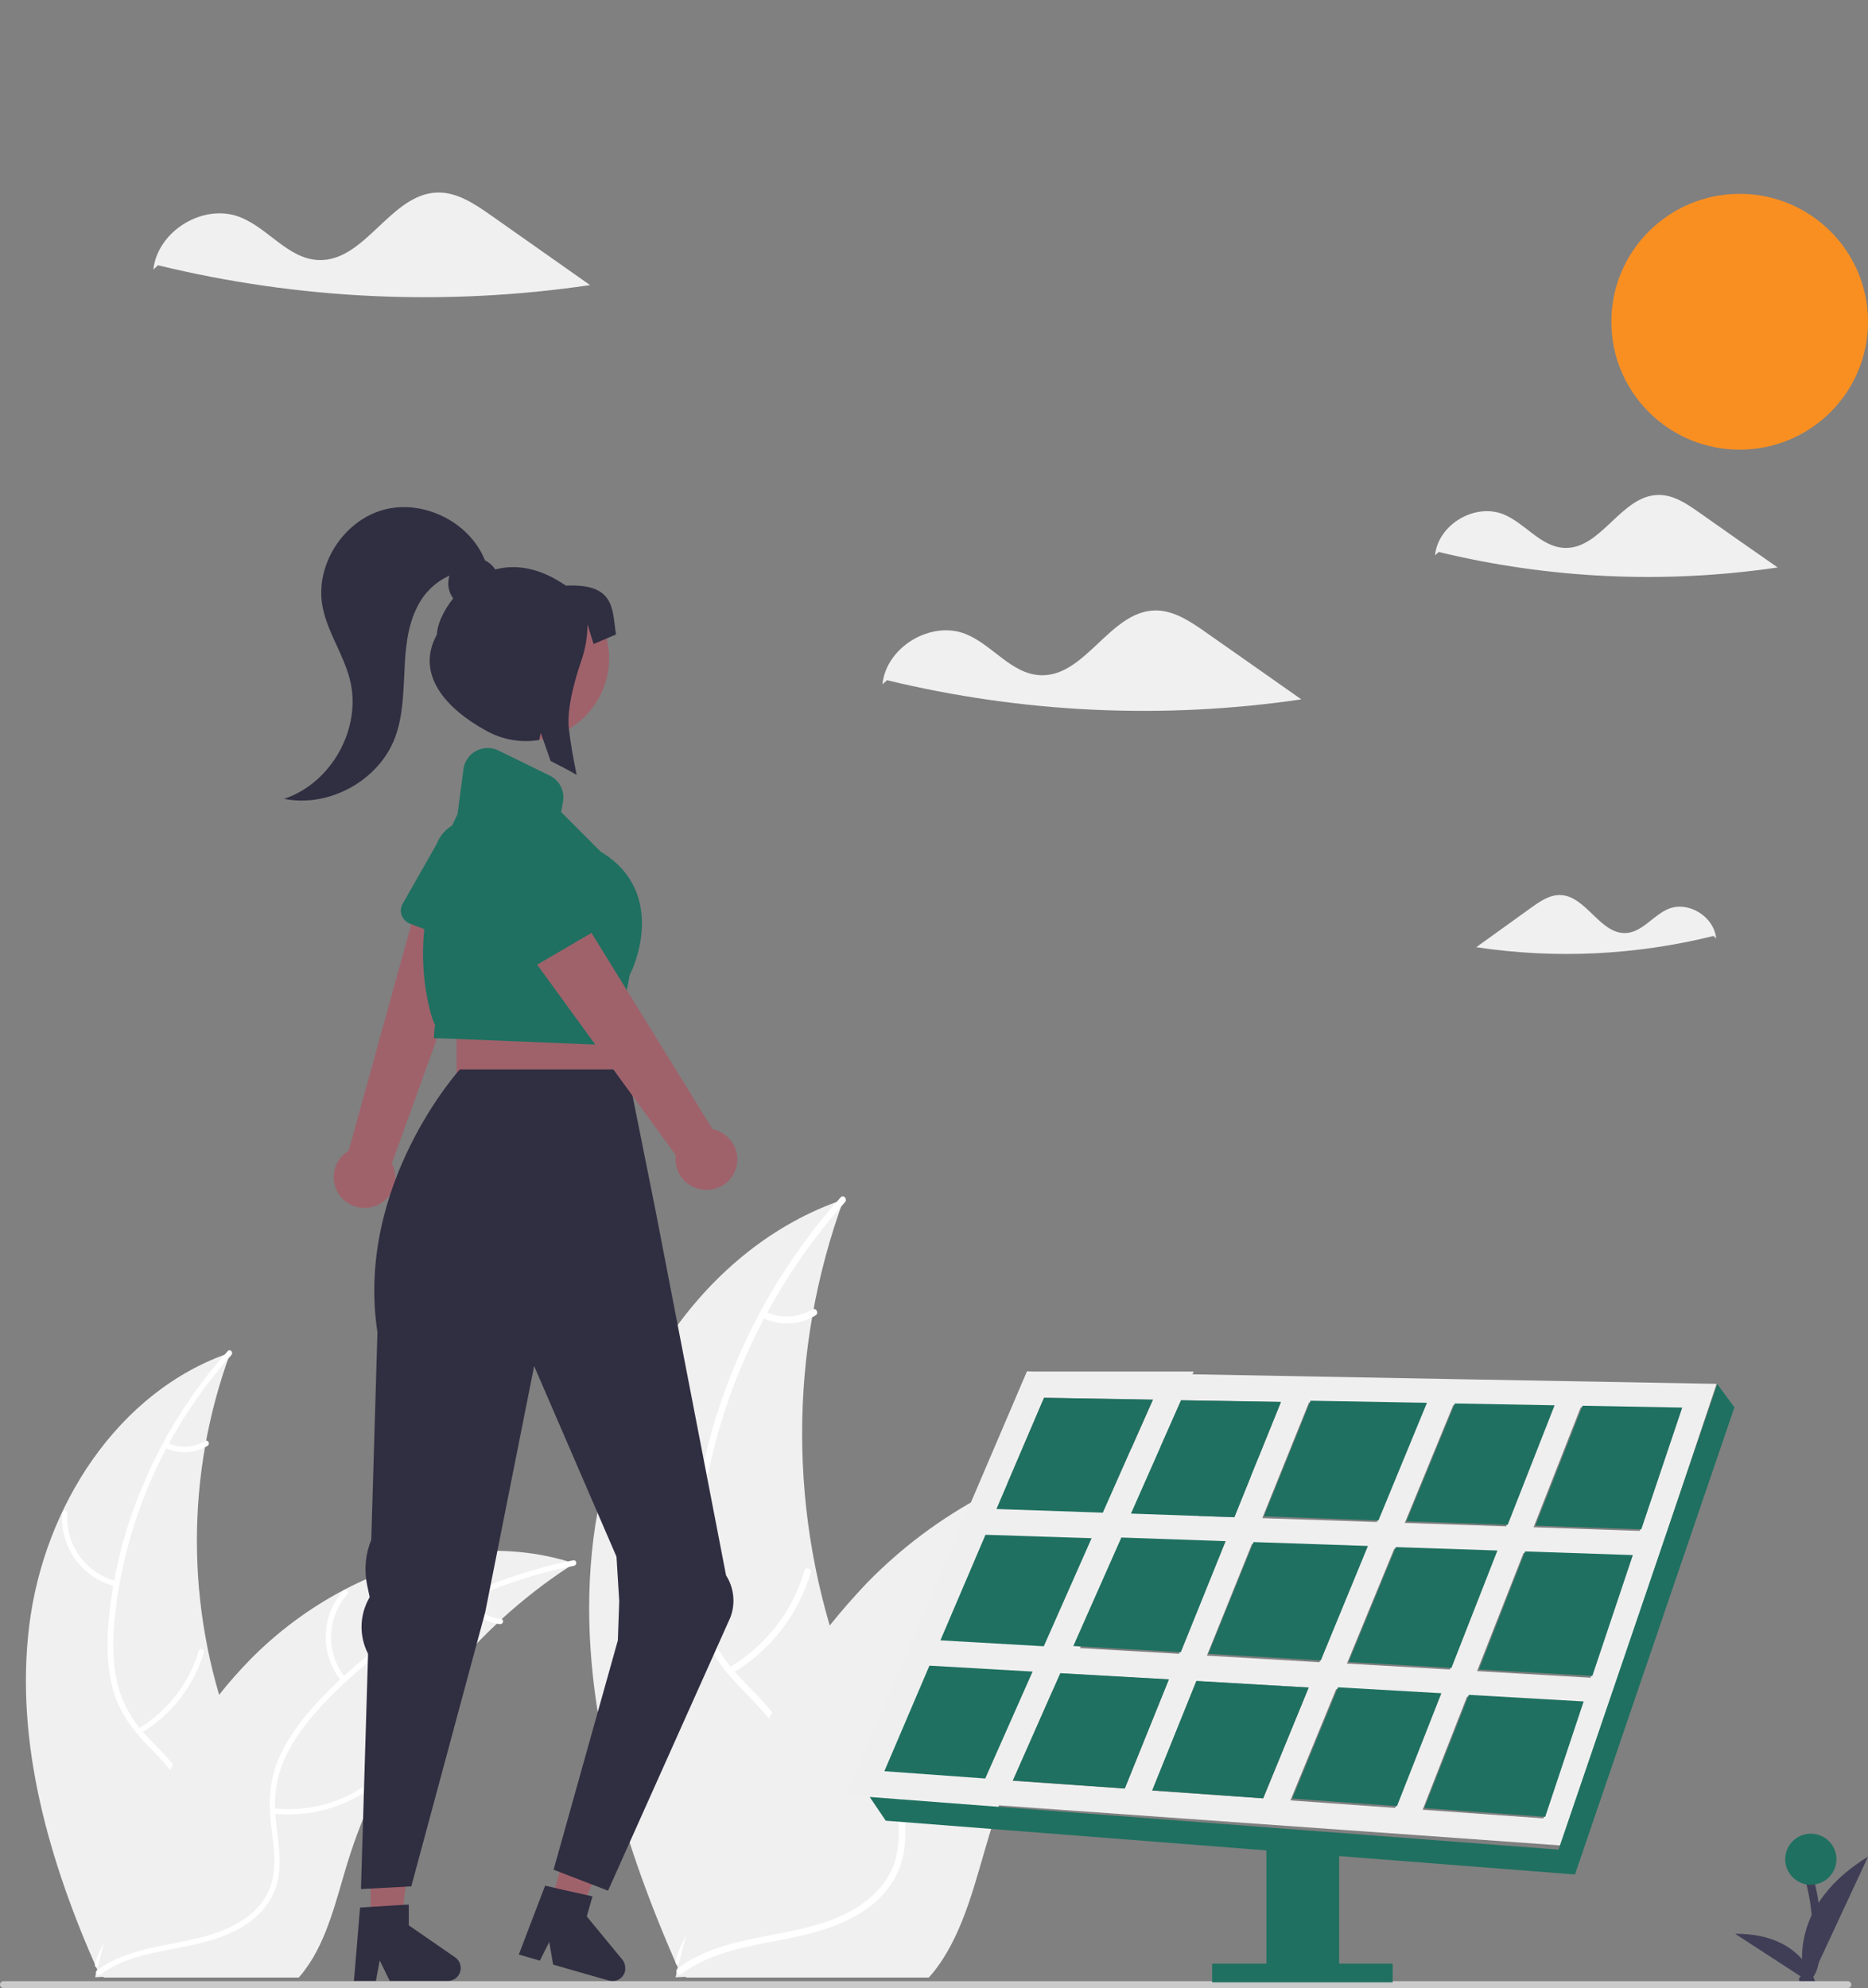 <svg width="453" height="482" viewBox="0 0 453 482" fill="none" xmlns="http://www.w3.org/2000/svg">
<rect x="0" y="0" width="453" height="482" fill="#808080" stroke="none"/>
<g clip-path="url(#clip0_59_655)">
<path d="M412.072 124.26C409.021 122.104 405.748 119.893 402.032 120.004C393.045 120.225 388.219 133.326 379.287 132.828C373.573 132.552 369.801 126.748 364.476 124.647C357.542 121.939 348.721 127.245 348 134.652L348.888 133.823C375.792 140.346 403.696 141.617 431.1 137.582C424.776 133.215 418.452 128.738 412.072 124.26Z" fill="#F1F0F0"/>
<path d="M7.101 394.055C10.651 365.422 28.458 337.286 55.862 327.944C45.045 357.407 45.045 389.688 55.862 419.151C60.078 430.482 65.959 442.643 61.965 454.085C59.524 461.216 53.477 466.633 46.765 470.06C40.052 473.487 32.563 475.09 25.185 476.693L23.743 477.91C11.982 451.487 3.55 422.633 7.101 394.055Z" fill="#F1F0F0"/>
<path d="M56.14 328.497C40.163 346.296 30.289 368.628 27.792 392.342C27.293 397.427 27.238 402.623 28.347 407.653C29.457 412.517 31.898 417.05 35.337 420.643C38.499 424.07 42.105 427.276 44.379 431.422C46.764 435.789 46.876 440.764 45.211 445.462C43.214 451.156 39.276 455.799 35.281 460.221C30.843 465.141 26.128 470.116 24.242 476.638C24.02 477.412 22.8 477.025 23.022 476.251C26.295 464.975 37.279 458.563 42.548 448.392C44.989 443.638 46.043 438.166 43.713 433.136C41.716 428.769 37.944 425.507 34.727 422.025C31.343 418.377 28.735 414.397 27.404 409.588C26.017 404.668 25.906 399.417 26.239 394.331C27.127 382.834 29.9 371.502 34.338 360.889C39.331 348.673 46.376 337.452 55.197 327.613C55.807 326.894 56.639 327.889 56.14 328.497Z" fill="white"/>
<path d="M28.125 384.658C19.971 382.668 14.479 375.151 15.089 366.804C15.144 365.975 16.42 366.03 16.365 366.859C15.755 374.598 20.914 381.618 28.514 383.442C29.346 383.663 28.957 384.879 28.125 384.658Z" fill="white"/>
<path d="M33.506 419.151C40.607 414.894 45.877 408.151 48.207 400.246C48.429 399.472 49.649 399.859 49.427 400.633C46.986 408.869 41.495 415.889 34.061 420.256C33.395 420.698 32.84 419.538 33.506 419.151Z" fill="white"/>
<path d="M40.607 349.834C43.547 351.216 46.986 351.05 49.76 349.392C50.481 348.949 51.036 350.11 50.315 350.553C47.208 352.377 43.436 352.598 40.163 351.105C39.83 350.995 39.664 350.608 39.775 350.276C39.886 349.889 40.274 349.723 40.607 349.834Z" fill="white"/>
<path d="M139.295 379.02C138.851 379.296 138.408 379.573 138.019 379.849C132.25 383.608 126.813 387.864 121.71 392.507C121.322 392.839 120.933 393.226 120.545 393.613C108.452 404.945 98.522 418.432 91.366 433.412C88.537 439.382 86.151 445.518 84.21 451.819C81.547 460.553 79.383 470.171 74.169 477.302C73.614 478.075 73.059 478.794 72.449 479.457H25.296C25.185 479.402 25.074 479.347 24.963 479.291L23.077 479.402C23.133 479.07 23.244 478.739 23.299 478.407C23.355 478.241 23.41 478.02 23.466 477.854C23.521 477.744 23.521 477.578 23.576 477.467C23.576 477.412 23.576 477.357 23.632 477.357C23.632 477.246 23.688 477.136 23.688 477.025C24.187 475.09 24.631 473.211 25.13 471.276C29.013 456.683 34.117 442.256 41.273 429.045C41.495 428.658 41.717 428.216 41.938 427.829C45.211 421.914 48.928 416.276 53.144 410.914C55.419 407.985 57.915 405.221 60.467 402.568C67.179 395.713 74.89 389.965 83.377 385.487C100.297 376.588 119.879 373.161 137.964 378.633C138.408 378.744 138.851 378.854 139.295 379.02Z" fill="#F1F0F0"/>
<path d="M139.184 379.628C115.719 384.271 94.25 396.156 77.941 413.623C74.446 417.382 71.284 421.528 69.121 426.171C67.068 430.759 66.291 435.789 66.846 440.764C67.29 445.407 68.233 450.105 67.567 454.804C66.846 459.724 63.906 463.759 59.745 466.523C54.697 469.894 48.762 471.221 42.937 472.327C36.446 473.543 29.679 474.759 24.242 478.794C23.576 479.291 22.855 478.241 23.521 477.744C32.952 470.724 45.6 472.161 55.918 467.186C60.744 464.864 64.904 461.105 66.07 455.688C67.124 450.99 66.125 446.126 65.626 441.427C65.126 436.507 65.459 431.754 67.29 427.11C69.176 422.357 72.227 418.1 75.555 414.286C83.266 405.663 92.253 398.256 102.238 392.397C113.611 385.653 126.037 380.899 139.018 378.301C139.905 378.191 140.016 379.462 139.184 379.628Z" fill="white"/>
<path d="M82.878 407.708C77.552 401.241 77.719 391.899 83.266 385.653C83.821 385.045 84.764 385.874 84.265 386.482C79.106 392.286 78.939 401.02 83.932 406.99C84.487 407.598 83.433 408.316 82.878 407.708Z" fill="white"/>
<path d="M66.402 438.442C74.668 439.327 82.934 437.116 89.591 432.196C90.256 431.698 90.977 432.749 90.312 433.246C83.377 438.332 74.779 440.653 66.18 439.714C65.348 439.603 65.57 438.387 66.402 438.442Z" fill="white"/>
<path d="M113.888 387.367C115.386 390.241 118.27 392.176 121.488 392.507C122.32 392.563 122.098 393.834 121.266 393.779C117.716 393.392 114.554 391.291 112.834 388.141C112.668 387.864 112.723 387.477 113 387.256C113.333 386.98 113.722 387.09 113.888 387.367Z" fill="white"/>
<path d="M143.899 373.105C148.337 337.507 170.471 302.407 204.588 290.799C191.163 327.447 191.163 367.688 204.588 404.337C209.802 418.432 217.125 433.633 212.188 447.839C209.137 456.683 201.648 463.482 193.216 467.683C184.839 471.94 175.519 473.93 166.366 475.92L164.536 477.412C150.001 444.578 139.461 408.703 143.899 373.105Z" fill="#F1F0F0"/>
<path d="M204.921 291.462C185.283 313.407 172.524 341.708 169.639 371.005C169.029 377.362 168.918 383.829 170.36 390.075C171.747 396.156 174.743 401.739 179.07 406.271C183.008 410.583 187.502 414.507 190.331 419.703C193.271 425.176 193.382 431.367 191.385 437.171C188.889 444.246 184.007 450.05 179.014 455.523C173.467 461.603 167.642 467.849 165.312 475.92C165.035 476.915 163.537 476.417 163.814 475.422C167.92 461.382 181.566 453.367 188.112 440.764C191.163 434.849 192.439 427.995 189.554 421.749C187.058 416.276 182.398 412.241 178.404 407.93C174.188 403.397 170.971 398.422 169.306 392.397C167.587 386.261 167.42 379.739 167.864 373.437C169.029 359.12 172.413 345.025 177.905 331.759C184.118 316.558 192.883 302.573 203.867 290.301C204.532 289.527 205.586 290.688 204.921 291.462Z" fill="white"/>
<path d="M170.083 361.442C159.931 359.01 153.108 349.613 153.885 339.221C153.94 338.226 155.549 338.281 155.493 339.276C154.717 348.95 161.152 357.683 170.582 359.894C171.581 360.171 171.082 361.663 170.083 361.442Z" fill="white"/>
<path d="M176.795 404.337C185.671 399.085 192.217 390.683 195.102 380.789C195.379 379.794 196.877 380.291 196.599 381.286C193.548 391.568 186.725 400.301 177.516 405.719C176.629 406.271 175.908 404.834 176.795 404.337Z" fill="white"/>
<path d="M185.616 318.05C189.277 319.764 193.549 319.542 197.043 317.497C197.931 316.944 198.652 318.382 197.765 318.934C193.937 321.256 189.222 321.477 185.116 319.598C184.728 319.432 184.506 318.99 184.617 318.603C184.728 318.105 185.172 317.884 185.616 318.05Z" fill="white"/>
<path d="M308.491 354.422C307.936 354.754 307.437 355.14 306.882 355.472C299.726 360.171 292.902 365.477 286.578 371.226C286.079 371.668 285.58 372.11 285.081 372.553C269.992 386.703 257.676 403.507 248.745 422.08C245.195 429.487 242.199 437.171 239.869 445.02C236.596 455.854 233.878 467.904 227.388 476.804C226.722 477.744 226.001 478.628 225.224 479.457H166.533C166.422 479.402 166.255 479.347 166.145 479.291L163.815 479.402C163.926 479.015 164.036 478.573 164.092 478.131C164.147 477.91 164.203 477.633 164.258 477.412C164.314 477.246 164.314 477.08 164.369 476.97C164.369 476.915 164.369 476.859 164.425 476.804C164.425 476.638 164.48 476.528 164.536 476.417C165.146 474.04 165.756 471.663 166.366 469.231C171.193 451.045 177.572 433.08 186.448 416.663C186.725 416.166 187.003 415.668 187.28 415.171C191.33 407.764 195.989 400.744 201.204 394.11C204.089 390.517 207.14 387.035 210.302 383.718C218.623 375.206 228.22 368.02 238.815 362.437C259.895 351.382 284.248 347.125 306.771 353.869C307.381 354.035 307.936 354.201 308.491 354.422Z" fill="#F1F0F0"/>
<path d="M308.38 355.141C279.422 360.834 252.129 375.814 232.158 397.482C227.831 402.181 223.837 407.321 221.175 413.126C218.623 418.819 217.624 425.065 218.345 431.256C218.9 437.06 220.121 442.92 219.233 448.724C218.29 454.859 214.629 459.889 209.525 463.261C203.257 467.407 195.878 469.121 188.556 470.503C180.457 472.05 172.025 473.543 165.257 478.573C164.425 479.181 163.537 477.91 164.369 477.246C176.13 468.457 191.884 470.337 204.754 464.146C210.745 461.271 215.905 456.573 217.402 449.884C218.678 444.025 217.458 438 216.848 432.141C216.237 426.005 216.626 420.09 218.956 414.286C221.286 408.372 225.113 403.065 229.274 398.311C238.815 387.533 250.021 378.357 262.503 371.06C276.649 362.658 292.126 356.744 308.269 353.537C309.267 353.372 309.378 354.975 308.38 355.141Z" fill="white"/>
<path d="M238.261 390.13C231.659 382.115 231.881 370.452 238.76 362.658C239.425 361.884 240.646 362.934 239.98 363.653C233.545 370.894 233.379 381.728 239.592 389.191C240.202 390.02 238.926 390.904 238.261 390.13Z" fill="white"/>
<path d="M217.68 428.382C227.942 429.487 238.26 426.724 246.526 420.588C247.358 419.98 248.246 421.306 247.414 421.914C238.76 428.271 228.053 431.146 217.402 429.985C216.404 429.819 216.681 428.271 217.68 428.382Z" fill="white"/>
<path d="M276.87 364.759C278.756 368.352 282.307 370.729 286.356 371.171C287.355 371.281 287.077 372.829 286.079 372.718C281.641 372.221 277.702 369.623 275.594 365.698C275.372 365.311 275.428 364.869 275.816 364.593C276.149 364.316 276.648 364.427 276.87 364.759Z" fill="white"/>
<path d="M90.644 292.512C94.583 291.296 96.746 287.15 95.526 283.281C95.415 282.839 95.249 282.452 95.027 282.065L117.938 218.663L102.017 215.844L84.542 279.025C80.992 281.125 79.882 285.713 81.99 289.251C83.766 292.181 87.316 293.563 90.644 292.512Z" fill="#9F626B"/>
<path d="M122.875 204.125C120.767 199.482 115.275 197.492 110.615 199.593C110.282 199.758 110.005 199.924 109.728 200.09C107.952 201.14 106.621 202.743 105.9 204.623L97.634 219.16C96.747 220.763 97.301 222.753 98.91 223.693C99.076 223.748 99.188 223.859 99.354 223.914L99.798 224.08L102.96 225.296L113.999 229.552L114.998 229.939C116.717 230.603 118.659 229.718 119.325 228.005C119.38 227.839 119.435 227.673 119.491 227.562L120.822 221.703L123.152 211.311C124.04 208.99 123.929 206.392 122.875 204.125Z" fill="#1F7060"/>
<path d="M148.67 240.331H110.726V278.14H148.67V240.331Z" fill="#9F626B"/>
<path d="M89.868 466.136H97.301L100.852 437.447H89.868V466.136Z" fill="#9F626B"/>
<path d="M110.338 474.538L99.132 466.799V461.769L97.856 461.824L89.868 462.322L87.316 462.487L85.874 479.734L85.818 480.286H91.144L91.254 479.734L92.087 475.312L94.25 479.734L94.528 480.286H108.562C109.228 480.286 109.838 480.065 110.393 479.734C111.225 479.126 111.724 478.186 111.724 477.191C111.724 476.085 111.225 475.146 110.338 474.538Z" fill="#302E41"/>
<path d="M133.526 461.437L140.737 463.482L152.11 436.839L141.514 433.854L133.526 461.437Z" fill="#9F626B"/>
<path d="M150.945 475.146L142.291 464.643L143.677 459.779L142.457 459.503L135.523 457.955L134.635 457.734L132.194 457.181L125.815 473.874L130.918 475.367L133.193 470.834L134.136 476.307L137.353 477.246L146.063 479.734L147.672 480.176C148.615 480.452 149.558 480.286 150.334 479.734C150.945 479.347 151.333 478.739 151.555 478.02C151.777 477.025 151.555 475.92 150.945 475.146Z" fill="#302E41"/>
<path d="M145.231 169.191C142.402 174.386 137.409 178.035 131.64 179.196C131.307 179.251 131.029 179.306 130.697 179.361C119.713 181.075 109.395 173.613 107.73 162.668C106.011 151.723 113.5 141.442 124.483 139.783C135.467 138.07 145.785 145.532 147.45 156.477C148.171 160.844 147.394 165.321 145.231 169.191Z" fill="#9F626B"/>
<path d="M177.128 392.12C178.404 388.749 178.016 384.99 176.074 381.95L158.877 293.01L152.109 259.291H111.503C111.503 259.291 86.096 287.316 91.532 323.025L90.034 373.382C88.592 376.809 88.259 380.623 89.036 384.326L89.646 387.201L89.424 387.643C87.15 391.789 87.094 396.764 89.257 400.965L87.538 458.01L99.742 457.347L117.66 390.904L129.532 331.206L149.502 377.417L150.168 388.196L149.835 397.703L134.247 453.312L147.45 458.397L177.128 392.12Z" fill="#302E41"/>
<path d="M145.619 206.447L136.078 196.884L136.521 194.397C137.021 191.799 135.689 189.201 133.304 188.04L120.878 181.959C117.938 180.522 114.387 181.738 112.945 184.668C112.668 185.221 112.446 185.884 112.39 186.492L110.948 197.437C110.837 197.658 110.338 198.598 109.672 200.09C107.398 205.286 105.622 210.703 104.347 216.286C103.681 219.271 103.182 222.256 102.904 225.296C102.183 232.04 102.682 238.894 104.402 245.472C105.012 247.628 105.345 248.236 105.512 248.457C105.345 249.397 105.29 250.392 105.234 251.387V251.718H105.9L110.615 251.884L144.343 253.266L148.504 253.432L149.558 253.487L151.999 240.165L152.72 236.296C153.385 235.301 162.261 216.452 145.619 206.447Z" fill="#1F7060"/>
<path d="M178.293 283.779C179.791 279.965 177.905 275.708 174.077 274.16C173.689 273.995 173.245 273.884 172.801 273.774L137.409 216.397L125.26 227.01L163.87 280.075C163.315 284.166 166.2 287.869 170.305 288.422C173.744 288.919 177.073 286.985 178.293 283.779Z" fill="#9F626B"/>
<path d="M145.397 220.763L134.913 207.773C132.472 203.628 127.257 202.025 122.875 204.125C122.653 204.236 122.431 204.346 122.209 204.457C117.827 207 116.329 212.638 118.881 217.005L120.767 221.648L125.149 232.482C125.815 234.196 127.756 235.025 129.476 234.306C129.642 234.251 129.753 234.196 129.92 234.085L130.308 233.864L143.456 226.181L144.399 225.628C145.231 225.13 145.841 224.301 146.007 223.361C146.229 222.477 146.007 221.482 145.397 220.763Z" fill="#1F7060"/>
<path d="M421.881 109.02C439.069 109.02 453.002 95.136 453.002 78.01C453.002 60.884 439.069 47 421.881 47C404.693 47 390.76 60.884 390.76 78.01C390.76 95.136 404.693 109.02 421.881 109.02Z" fill="#FA8F21"/>
<path d="M118.907 52.096C115.024 49.388 110.808 46.569 106.092 46.679C94.665 46.955 88.507 63.649 77.079 63.041C69.812 62.654 64.986 55.302 58.218 52.649C49.398 49.166 38.192 55.965 37.194 65.362L38.303 64.312C72.586 72.659 108.145 74.262 143.093 69.121C135.105 63.483 127.006 57.79 118.907 52.096Z" fill="#F1F0F0"/>
<path d="M292.274 153.199C288.557 150.601 284.507 147.893 280.014 148.003C269.086 148.28 263.15 164.255 252.222 163.702C245.232 163.37 240.627 156.295 234.137 153.697C225.705 150.38 214.888 156.903 214 165.913L215.109 164.918C248.006 172.878 282.122 174.481 315.573 169.561C307.751 164.089 300.04 158.616 292.274 153.199Z" fill="#F1F0F0"/>
<path d="M371.344 220.051C373.473 218.526 375.792 216.937 378.366 217.002C384.625 217.164 388.025 226.537 394.284 226.213C398.287 226.018 400.924 221.867 404.641 220.342C409.471 218.397 415.666 222.224 416.175 227.51L415.539 226.926C396.698 231.596 377.159 232.537 358 229.65C362.48 226.44 366.896 223.229 371.344 220.051Z" fill="#F1F0F0"/>
<path d="M137.242 141.994C130.641 137.462 124.872 136.798 120.101 138.07C119.491 137.13 118.603 136.356 117.605 135.859C113.888 126.517 102.571 120.934 92.863 123.643C83.1 126.406 76.332 137.185 78.218 147.08C79.383 153.216 83.266 158.577 84.82 164.658C87.871 176.432 80.437 189.864 68.899 193.678C79.827 195.889 91.92 189.201 95.803 178.809C97.689 173.723 97.8 168.251 98.078 162.834C98.3 157.417 98.743 151.889 101.24 147.025C102.904 143.708 105.622 141.055 109.006 139.562C108.396 141.442 108.729 143.487 109.894 145.09C107.342 148.296 105.955 151.778 105.955 153.824C100.63 163.552 108.23 171.899 117.993 177.206C121.876 179.361 126.37 180.135 130.752 179.417L131.14 177.703L131.695 179.251L133.526 184.502C135.634 185.552 137.742 186.658 139.85 187.874C139.073 184.17 138.407 180.467 137.964 176.819C137.353 171.899 139.461 164.547 141.015 160.07C141.958 157.306 142.457 154.432 142.457 151.502V151.336L143.955 156.145L149.391 153.824C148.393 148.02 149.447 141.386 137.242 141.994Z" fill="#302E41"/>
<path d="M439.353 453.864L437.356 454.306C438.743 458.729 439.464 463.317 439.52 467.96C439.575 470.281 439.464 472.603 439.132 474.869C438.91 476.472 438.466 478.352 436.802 479.126C435.581 479.678 436.635 481.447 437.856 480.894C439.686 480.065 440.574 478.131 440.962 476.251C441.406 473.819 441.628 471.387 441.572 468.899C441.572 463.814 440.851 458.729 439.353 453.864Z" fill="#403E56"/>
<path d="M438.188 482C438.188 482 430.755 463.814 453 450.161L438.188 482Z" fill="#403E56"/>
<path d="M440.518 481.668C440.518 481.668 438.244 468.734 420.77 468.844L440.518 481.668Z" fill="#403E56"/>
<path d="M439.132 456.96C442.563 456.96 445.345 454.188 445.345 450.769C445.345 447.35 442.563 444.578 439.132 444.578C435.7 444.578 432.919 447.35 432.919 450.769C432.919 454.188 435.7 456.96 439.132 456.96Z" fill="#1F7060"/>
<path d="M448.118 482H0.832C0.388 482 0 481.613 0 481.171C0 480.729 0.388 480.342 0.832 480.342H448.118C448.562 480.342 448.95 480.729 448.95 481.171C448.95 481.668 448.562 482 448.118 482Z" fill="#CACACA"/>
<path d="M232.214 371.834L249.022 332.532V332.477L251.13 332.532H289.463L289.185 333.196L354.978 334.412L416.276 335.517L402.907 375.427L392.201 407.266L390.203 413.291L378.72 447.452L342.551 444.854L326.131 443.693L205.142 435.07L232.214 371.834ZM228.053 397.703L253.127 399.141L264.721 372.995L239.037 372.11L228.053 397.703ZM331.346 375.261L303.609 374.321L292.68 401.407L319.973 403.01L331.346 375.261ZM326.63 403.342L351.594 404.779L362.799 376.311L338.113 375.482L326.63 403.342ZM296.841 374.045L271.489 373.161L259.84 399.472L285.913 400.965L296.841 374.045ZM253.183 338.889L241.644 365.864L267.44 366.749L279.588 339.387L253.183 338.889ZM286.412 339.497L274.263 366.97L299.337 367.854L310.598 339.939L286.412 339.497ZM342.274 340.492L317.422 340.05L306.105 368.075L333.897 369.015L345.602 340.547L342.274 340.492ZM352.426 340.658L340.665 369.236L365.24 370.065L376.668 341.1L352.426 340.658ZM407.511 341.653L383.325 341.211L371.897 370.286L397.637 371.171L407.511 341.653ZM395.529 377.417L369.456 376.532L358.195 405.166L385.71 406.769L395.529 377.417ZM374.282 440.874L383.658 412.96L355.754 411.357L344.992 438.774L374.282 440.874ZM322.914 437.226L338.335 438.332L349.097 410.97L324.023 409.533L312.928 436.507L322.914 437.226ZM306.327 436.01L317.366 409.146L290.129 407.598L279.422 434.131L306.327 436.01ZM272.765 433.633L283.416 407.211L257.122 405.718L245.583 431.754L272.765 433.633ZM250.409 405.276L225.446 403.839L214.462 429.432L238.926 431.146L250.409 405.276Z" fill="#F0EFEF"/>
<path d="M372.341 369.899L398.025 370.784L407.955 341.266L383.768 340.824L372.341 369.899Z" fill="#1F7060"/>
<path d="M358.639 404.779L386.154 406.327L395.973 377.03L369.845 376.146L358.639 404.779Z" fill="#1F7060"/>
<path d="M345.381 438.387L374.726 440.487L384.046 412.517L356.198 410.914L345.381 438.387Z" fill="#1F7060"/>
<path d="M214.462 429.432L238.926 431.201L250.409 405.276L225.39 403.839L214.462 429.432Z" fill="#1F7060"/>
<path d="M245.638 431.698L272.765 433.633L283.472 407.156L257.122 405.663L245.638 431.698Z" fill="#1F7060"/>
<path d="M279.422 434.075L306.327 436.01L317.366 409.146L290.128 407.543L279.422 434.075Z" fill="#1F7060"/>
<path d="M313.372 436.065L323.357 436.784L338.779 437.889L349.541 410.528L324.467 409.09L313.372 436.065Z" fill="#1F7060"/>
<path d="M327.019 402.955L351.982 404.392L363.132 375.924L338.502 375.095L327.019 402.955Z" fill="#1F7060"/>
<path d="M293.013 400.965L320.306 402.568L331.734 374.819L303.997 373.879L293.013 400.965Z" fill="#1F7060"/>
<path d="M260.284 399.085L286.356 400.578L297.229 373.658L271.933 372.774L260.284 399.085Z" fill="#1F7060"/>
<path d="M228.053 397.703L253.127 399.141L264.721 372.94L238.982 372.11L228.053 397.703Z" fill="#1F7060"/>
<path d="M241.644 365.864L267.44 366.749L279.589 339.331L253.183 338.889L241.644 365.864Z" fill="#1F7060"/>
<path d="M274.263 366.97L299.337 367.854L310.654 339.884L286.412 339.497L274.263 366.97Z" fill="#1F7060"/>
<path d="M306.493 367.633L334.286 368.628L346.046 340.105L342.662 340.05L317.81 339.608L306.493 367.633Z" fill="#1F7060"/>
<path d="M341.054 368.849L365.629 369.678L377.001 340.713L352.814 340.271L341.054 368.849Z" fill="#1F7060"/>
<path d="M381.938 454.472L214.795 441.427L210.912 435.678L377.944 448.447L416.443 335.573L420.603 341.211L381.938 454.472Z" fill="#1F7060"/>
<path d="M293.956 476.085V480.618H337.725V476.085H324.744V449.221L307.103 447.508V476.085H293.956Z" fill="#1F7060"/>
</g>
<defs>
<clipPath id="clip0_59_655">
<rect width="453" height="482" fill="white"/>
</clipPath>
</defs>
</svg>
